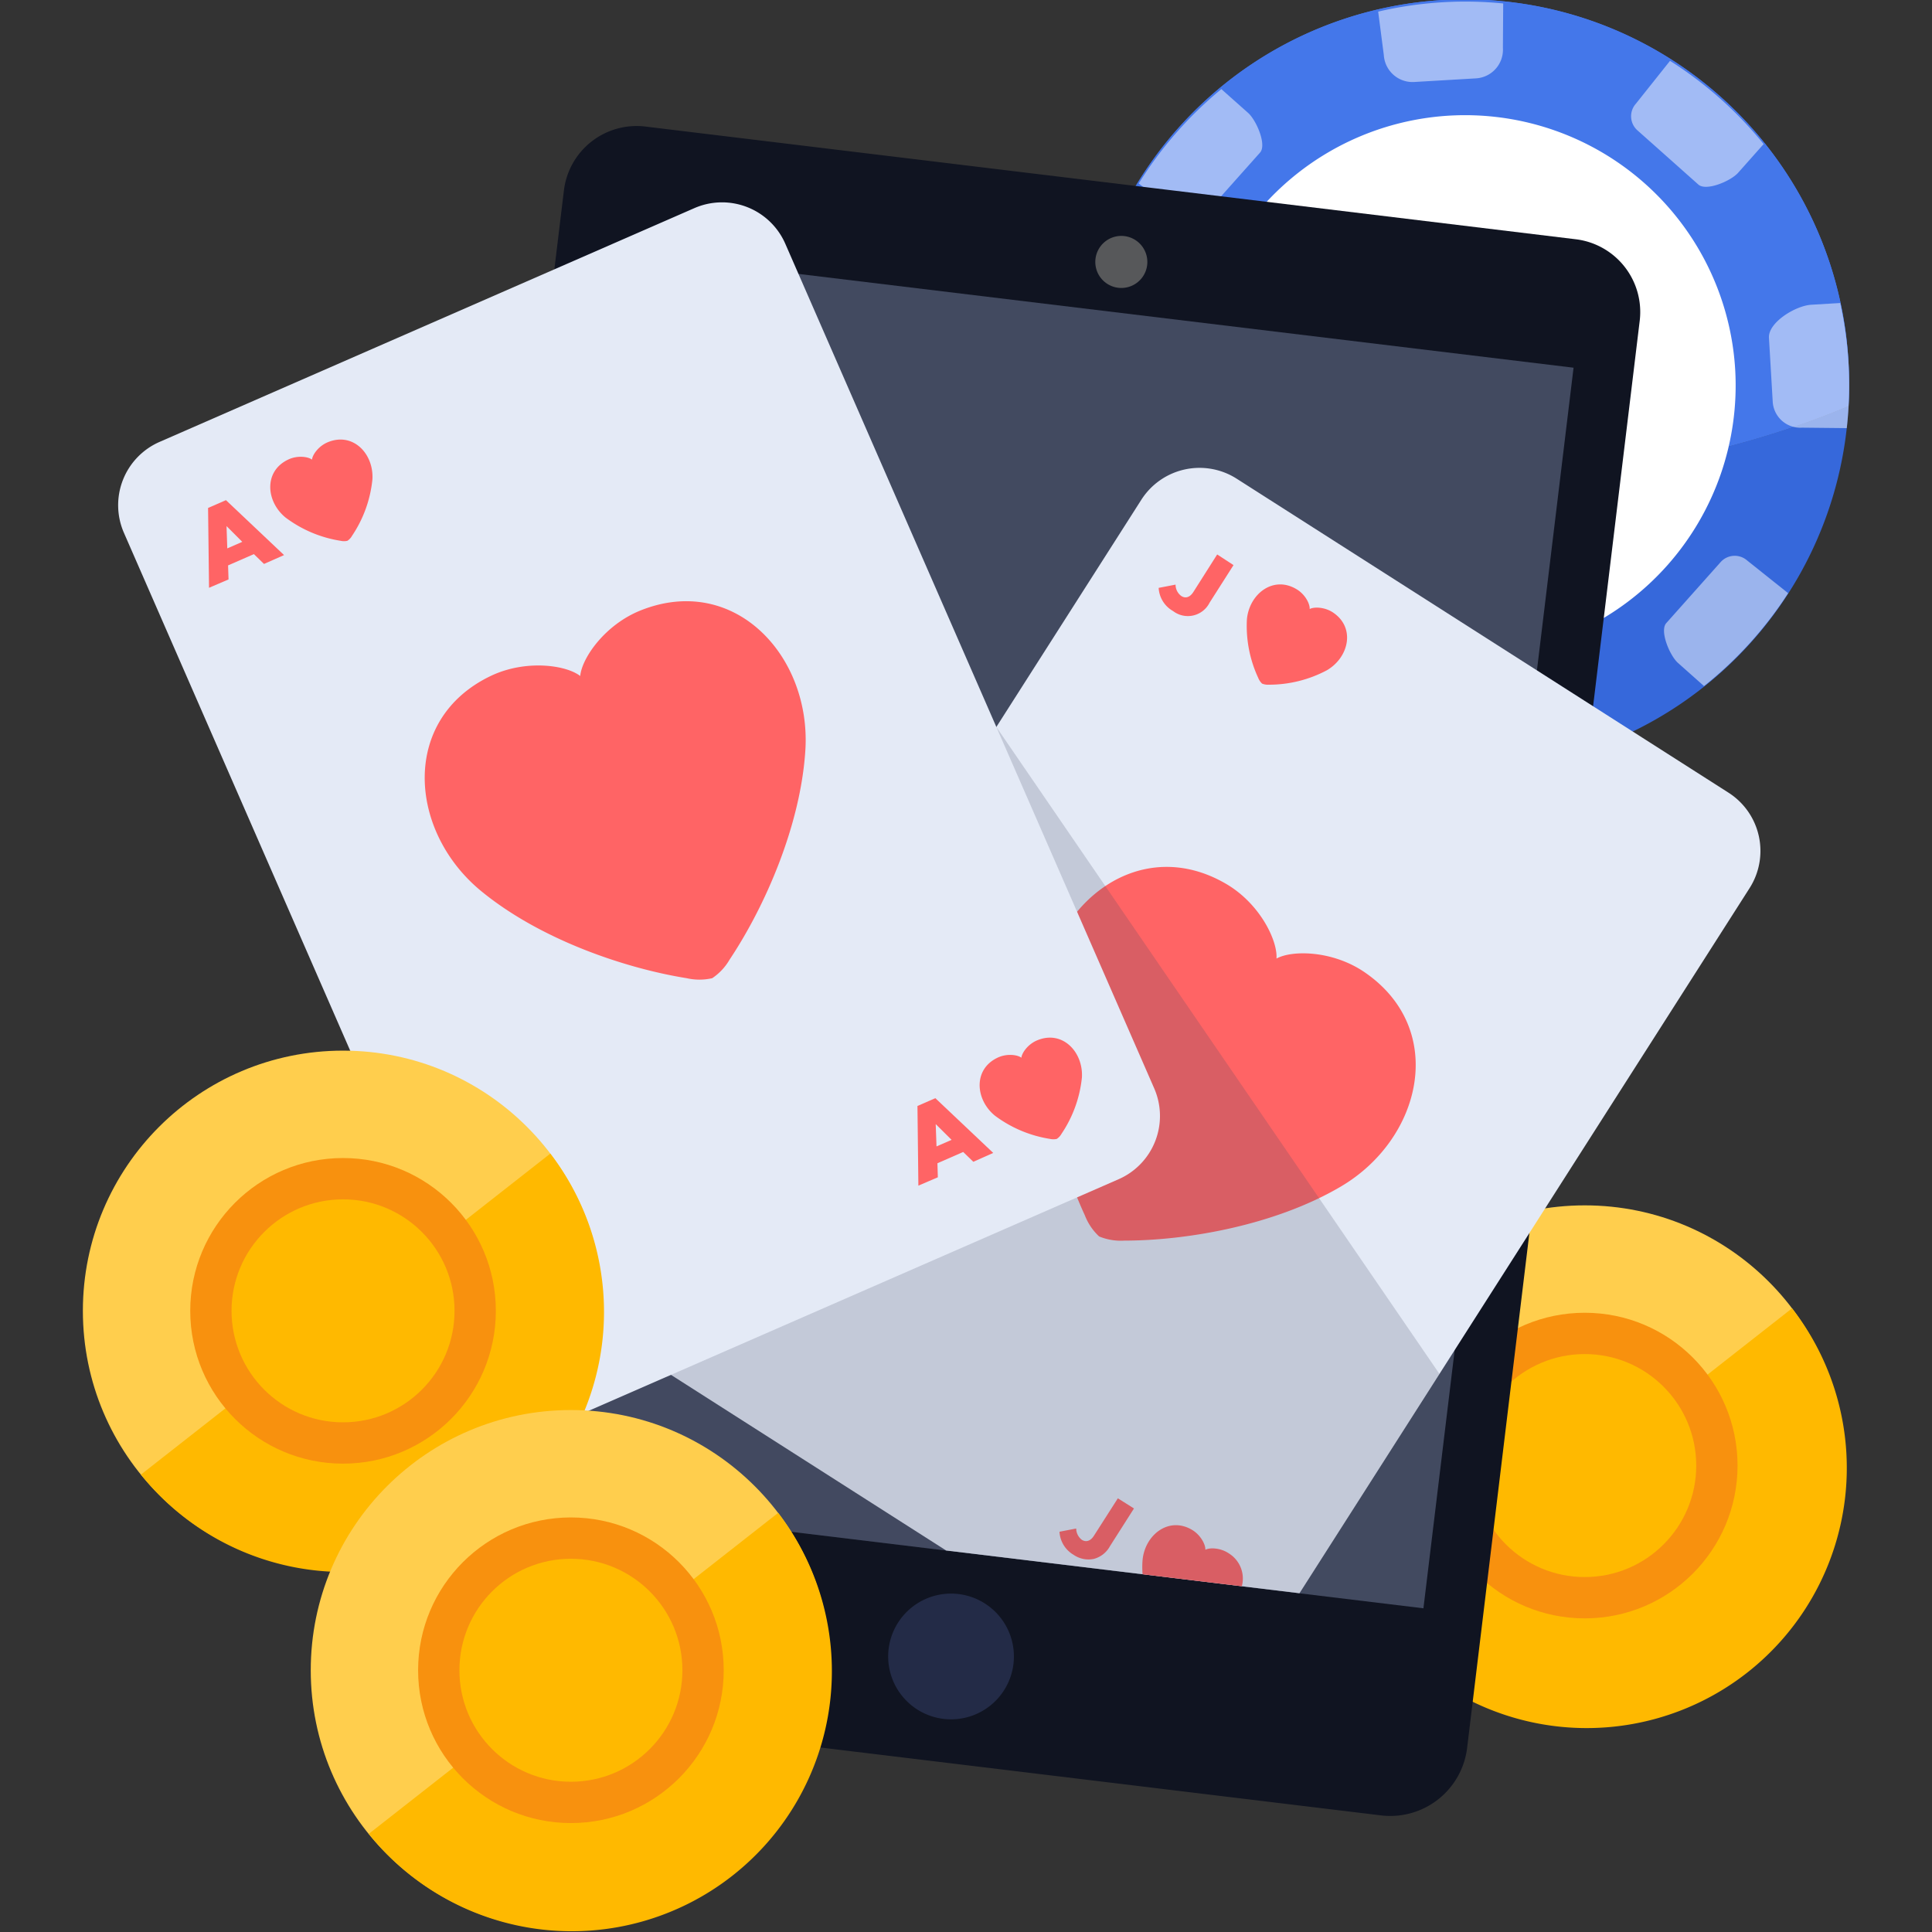 <svg xmlns="http://www.w3.org/2000/svg" viewBox="0 0 462.5 462.5"><rect x="0" y="0" width="462.5" height="462.5" fill="#333333" stroke="none"/><defs><style>.cls-1{fill:none;}.cls-2,.cls-6{fill:#fff;}.cls-3{fill:#5664ff;}.cls-4{fill:#4477ea;}.cls-5{fill:#3668db;}.cls-6{opacity:0.5;}.cls-18,.cls-6{isolation:isolate;}.cls-7{fill:#ff00b4;}.cls-8{fill:#ffce4d;}.cls-9{fill:#ffb900;}.cls-10{fill:#f8910e;}.cls-11{fill:#101421;}.cls-12,.cls-18{fill:#424a60;}.cls-13{fill:#232b47;}.cls-14{fill:#57585a;}.cls-15{fill:#e4eaf6;}.cls-16,.cls-17{fill:#ff6465;}.cls-16,.cls-18{fill-rule:evenodd;}.cls-18{opacity:0.2;}</style></defs><title>ic-game-af-x1-04</title><g id="Layer_2" data-name="Layer 2"><g id="Layer_1-2" data-name="Layer 1"><rect class="cls-1" width="462.5" height="462.5"/><ellipse class="cls-2" cx="350.74" cy="92.31" rx="58.65" ry="58.65"/><path class="cls-3" d="M353.77,143.73a51.51,51.51,0,1,1,48.39-54.45A51.56,51.56,0,0,1,353.77,143.73Z"/><path class="cls-2" d="M353.46,138.49a46.26,46.26,0,1,1,43.47-48.9A46.31,46.31,0,0,1,353.46,138.49Z"/><path class="cls-4" d="M352.16,116.35c31.56-1.86,64-8,90.36-19.14a90.78,90.78,0,0,0,0-10.3A91.92,91.92,0,1,0,259,97.7a90.33,90.33,0,0,0,1.19,10.24C287.67,115.87,320.59,118.21,352.16,116.35Z"/><path class="cls-5" d="M352.16,116.35c-31.57,1.86-64.49-.48-92-8.41A91.9,91.9,0,0,0,442.52,97.21C416.14,108.31,383.72,114.49,352.16,116.35Z"/><path class="cls-4" d="M352.16,116.35c31.56-1.86,64-8,90.36-19.14a90.78,90.78,0,0,0,0-10.3A91.92,91.92,0,1,0,259,97.7a90.33,90.33,0,0,0,1.19,10.24C287.67,115.87,320.59,118.21,352.16,116.35Z"/><ellipse class="cls-2" cx="350.74" cy="92.31" rx="58.65" ry="58.65"/><path class="cls-4" d="M353.77,143.73a51.51,51.51,0,1,1,48.39-54.45A51.56,51.56,0,0,1,353.77,143.73Z"/><path class="cls-2" d="M354.55,157a64.77,64.77,0,1,1,60.84-68.45A64.84,64.84,0,0,1,354.55,157Z"/><path class="cls-6" d="M338.54,19.63l14.79-.87a6.87,6.87,0,0,0,6.45-7.27L359.85.83a91.76,91.76,0,0,0-29.93,1.95l1.35,10.39A6.89,6.89,0,0,0,338.54,19.63Z"/><path class="cls-6" d="M406.57,44.18c1.87,1.66,7.75-.84,9.5-2.8l6.12-6.89a92.39,92.39,0,0,0-22.41-19.92l-8.17,10.26a4.51,4.51,0,0,0,.38,6.38Z"/><path class="cls-6" d="M440.52,72.54l-6.89.41c-3.83.22-10.38,4.27-10.16,7.92l.9,15.29a6.61,6.61,0,0,0,7,6.22l10.73.11a91.54,91.54,0,0,0-1.57-29.95Z"/><path class="cls-6" d="M308.54,154.47l-14.58-13c-1.87-1.66-7.8.89-9.54,2.85l-5.12,5.76A92.57,92.57,0,0,0,301.71,170l5.12-5.76C308.57,162.33,310.41,156.13,308.54,154.47Z"/><path class="cls-6" d="M418.27,134.19a4.52,4.52,0,0,0-6.38.38l-13,14.59c-1.66,1.86.84,7.8,2.8,9.54l6.23,5.54A92.27,92.27,0,0,0,428.06,142Z"/><path class="cls-6" d="M370.51,182.09l-.35-5.83c-.22-3.82-4.27-10.42-7.91-10.2l-15.31.9c-3.64.21-6.93,7.24-6.71,11.07l.33,5.64a91.71,91.71,0,0,0,15.58.41A92.76,92.76,0,0,0,370.51,182.09Z"/><path class="cls-6" d="M261.22,113.13l5.36-.31c4-.24,10.7-4.46,10.47-8.25l-.87-14.78c-.22-3.79-7.38-7.15-11.36-6.91l-5.54.32a92.12,92.12,0,0,0,1.94,29.93Z"/><path class="cls-6" d="M272.6,43.92l9.66,7.57a4.52,4.52,0,0,0,6.38-.37l13-14.59c1.66-1.87-.89-7.75-2.84-9.49l-6.42-5.71A92.64,92.64,0,0,0,272.6,43.92Z"/><path class="cls-7" d="M364.22,125.59a6.21,6.21,0,0,1-2.27-.75l-13.35-7.6a2.13,2.13,0,0,0-.85-.28,2.06,2.06,0,0,0-.89.07l-14.78,4.19a6.16,6.16,0,0,1-2.38.19,6,6,0,0,1-3.39-1.57,6,6,0,0,1-1.81-5.63l3.11-15a2.18,2.18,0,0,0-.34-1.72l-8.58-12.7A6,6,0,0,1,323,75.45l15.28-1.66a2.3,2.3,0,0,0,1.53-.85l9.46-12a6.06,6.06,0,0,1,10.28,1.24l6.32,13.95a2.24,2.24,0,0,0,1.28,1.19l14.44,5.26A6.08,6.08,0,0,1,385.49,87a6,6,0,0,1-1.86,5.6l-11.37,10.29a2.24,2.24,0,0,0-.73,1.59l-.56,15.3a6,6,0,0,1-3.09,5A5.91,5.91,0,0,1,364.22,125.59Z"/><ellipse class="cls-8" cx="379.37" cy="350.84" rx="62.28" ry="62.29"/><path class="cls-9" d="M331,390.05a62.27,62.27,0,0,0,98-76.85Z"/><circle class="cls-10" cx="379.37" cy="350.84" r="36.58"/><circle class="cls-9" cx="379.37" cy="350.84" r="26.69"/><path class="cls-11" d="M330.64,434.59l-222.94-27a16.4,16.4,0,0,1-14.32-18.26L135,45.55a17.53,17.53,0,0,1,19.46-15.26l222.87,27A17.54,17.54,0,0,1,392.54,76.7L351.21,418.46A18.53,18.53,0,0,1,330.64,434.59Z"/><rect class="cls-12" x="94.66" y="107.34" width="299.15" height="230.64" transform="translate(-6.15 438.38) rotate(-83.1)"/><path class="cls-13" d="M242.61,398.35a15.05,15.05,0,1,1-13.13-16.75,15.05,15.05,0,0,1,13.13,16.75Z"/><path class="cls-14" d="M274.62,63.45a6.23,6.23,0,1,1-5.44-6.93,6.24,6.24,0,0,1,5.44,6.93Z"/><path class="cls-15" d="M418.83,212.61,311.08,381.4l-84.59-10.23-66.94-42.73a16.53,16.53,0,0,1-5-22.83l118.69-186a16.53,16.53,0,0,1,22.83-5l117.75,75.17A16.55,16.55,0,0,1,418.83,212.61Z"/><path class="cls-16" d="M326.68,232.75c-7.64-5.24-17.37-5.35-21.1-3.28.3-4.26-3.89-13-11.86-17.76-20.76-12.32-42,4.35-44.12,26.81-1.75,18.25,3.86,38.88,10.1,52.41a13.53,13.53,0,0,0,3.42,5.06,13.55,13.55,0,0,0,6,1c14.9,0,36-3.63,51.79-12.9C340.4,272.67,346.59,246.4,326.68,232.75Z"/><path class="cls-16" d="M319.19,146.68c-2.05-1.41-4.66-1.44-5.67-.88.09-1.15-1-3.5-3.18-4.77-5.57-3.31-11.26,1.17-11.84,7.19a29.49,29.49,0,0,0,2.71,14.07,3.78,3.78,0,0,0,.92,1.36,3.72,3.72,0,0,0,1.62.26,29.54,29.54,0,0,0,13.9-3.46C322.88,157.39,324.54,150.34,319.19,146.68Z"/><path class="cls-17" d="M291.38,132.73l-5.71,9c-.85,1.31-1.9,1.58-2.89.94a3.35,3.35,0,0,1-1.36-2.72l-4.05.78a6.79,6.79,0,0,0,3.45,5.55,5.82,5.82,0,0,0,8.74-2l5.73-9Z"/><path class="cls-17" d="M267.6,358.68l-5.72,8.95c-.84,1.32-1.89,1.59-2.88,1a3.45,3.45,0,0,1-1.37-2.72l-4,.77A6.82,6.82,0,0,0,257,372.2a6.3,6.3,0,0,0,4.79,1,6.2,6.2,0,0,0,3.94-3.09l5.73-9Z"/><path class="cls-16" d="M297.28,379.73l-23.76-2.87a20.64,20.64,0,0,1,0-3.43c.58-6,6.27-10.5,11.84-7.2,2.14,1.27,3.27,3.63,3.19,4.77,1-.55,3.61-.52,5.66.89A7.08,7.08,0,0,1,297.28,379.73Z"/><polyline class="cls-18" points="238.5 174.01 344.59 328.9 311.08 381.4 226.49 371.17 143.06 361.08 123.82 336.55"/><path class="cls-15" d="M276.3,260.53a16.53,16.53,0,0,1-8.53,21.77l-128,55.94A16.52,16.52,0,0,1,118,329.71L29.67,127.56a16.53,16.53,0,0,1,8.52-21.77l128-55.95A16.53,16.53,0,0,1,188,58.37Z"/><path class="cls-16" d="M153.38,146.12c-8.6,3.43-14.11,11.45-14.48,15.71-3.36-2.63-13-4-21.35-.05-21.8,10.38-19.77,37.3-2.31,51.58,14.18,11.62,34.44,18.45,49.15,20.81a13.74,13.74,0,0,0,6.11,0,13.51,13.51,0,0,0,4.17-4.47c8.27-12.39,17-31.9,18.13-50.21C194.17,157,175.81,137.18,153.38,146.12Z"/><path class="cls-16" d="M78.58,105.82c-2.32.91-3.79,3.06-3.89,4.21-.9-.71-3.49-1.09-5.73,0-5.85,2.79-5.31,10-.62,13.85a29.57,29.57,0,0,0,13.19,5.58,3.63,3.63,0,0,0,1.64,0,3.45,3.45,0,0,0,1.11-1.2,29.42,29.42,0,0,0,4.87-13.48C89.53,108.72,84.6,103.41,78.58,105.82Z"/><path class="cls-17" d="M49.81,121.6l4.28-1.87L68,132.88,63.2,135l-2.42-2.35-6.18,2.7.11,3.36-4.67,2ZM58,129.71l-3.77-3.77.18,5.34Z"/><path class="cls-16" d="M248.4,249c-2.32.91-3.79,3.07-3.89,4.21-.9-.71-3.49-1.08-5.73,0-5.85,2.79-5.31,10-.63,13.85a29.66,29.66,0,0,0,13.2,5.58,3.63,3.63,0,0,0,1.64,0,3.54,3.54,0,0,0,1.11-1.2A29.42,29.42,0,0,0,259,257.92C259.34,251.88,254.41,246.58,248.4,249Z"/><path class="cls-17" d="M219.63,264.76l4.28-1.87L237.77,276,233,278.12l-2.42-2.35-6.17,2.7.1,3.36-4.66,2Zm8.17,8.11L224,269.1l.19,5.34Z"/><ellipse class="cls-8" cx="82.12" cy="313.8" rx="62.28" ry="62.29"/><path class="cls-9" d="M33.74,353a62.27,62.27,0,0,0,98-76.84Z"/><circle class="cls-10" cx="82.12" cy="313.8" r="36.58"/><circle class="cls-9" cx="82.12" cy="313.8" r="26.69"/><ellipse class="cls-8" cx="136.67" cy="399.84" rx="62.28" ry="62.29"/><path class="cls-9" d="M88.29,439a62.27,62.27,0,0,0,98-76.84Z"/><circle class="cls-10" cx="136.67" cy="399.84" r="36.58"/><circle class="cls-9" cx="136.67" cy="399.84" r="26.69"/></g></g></svg>